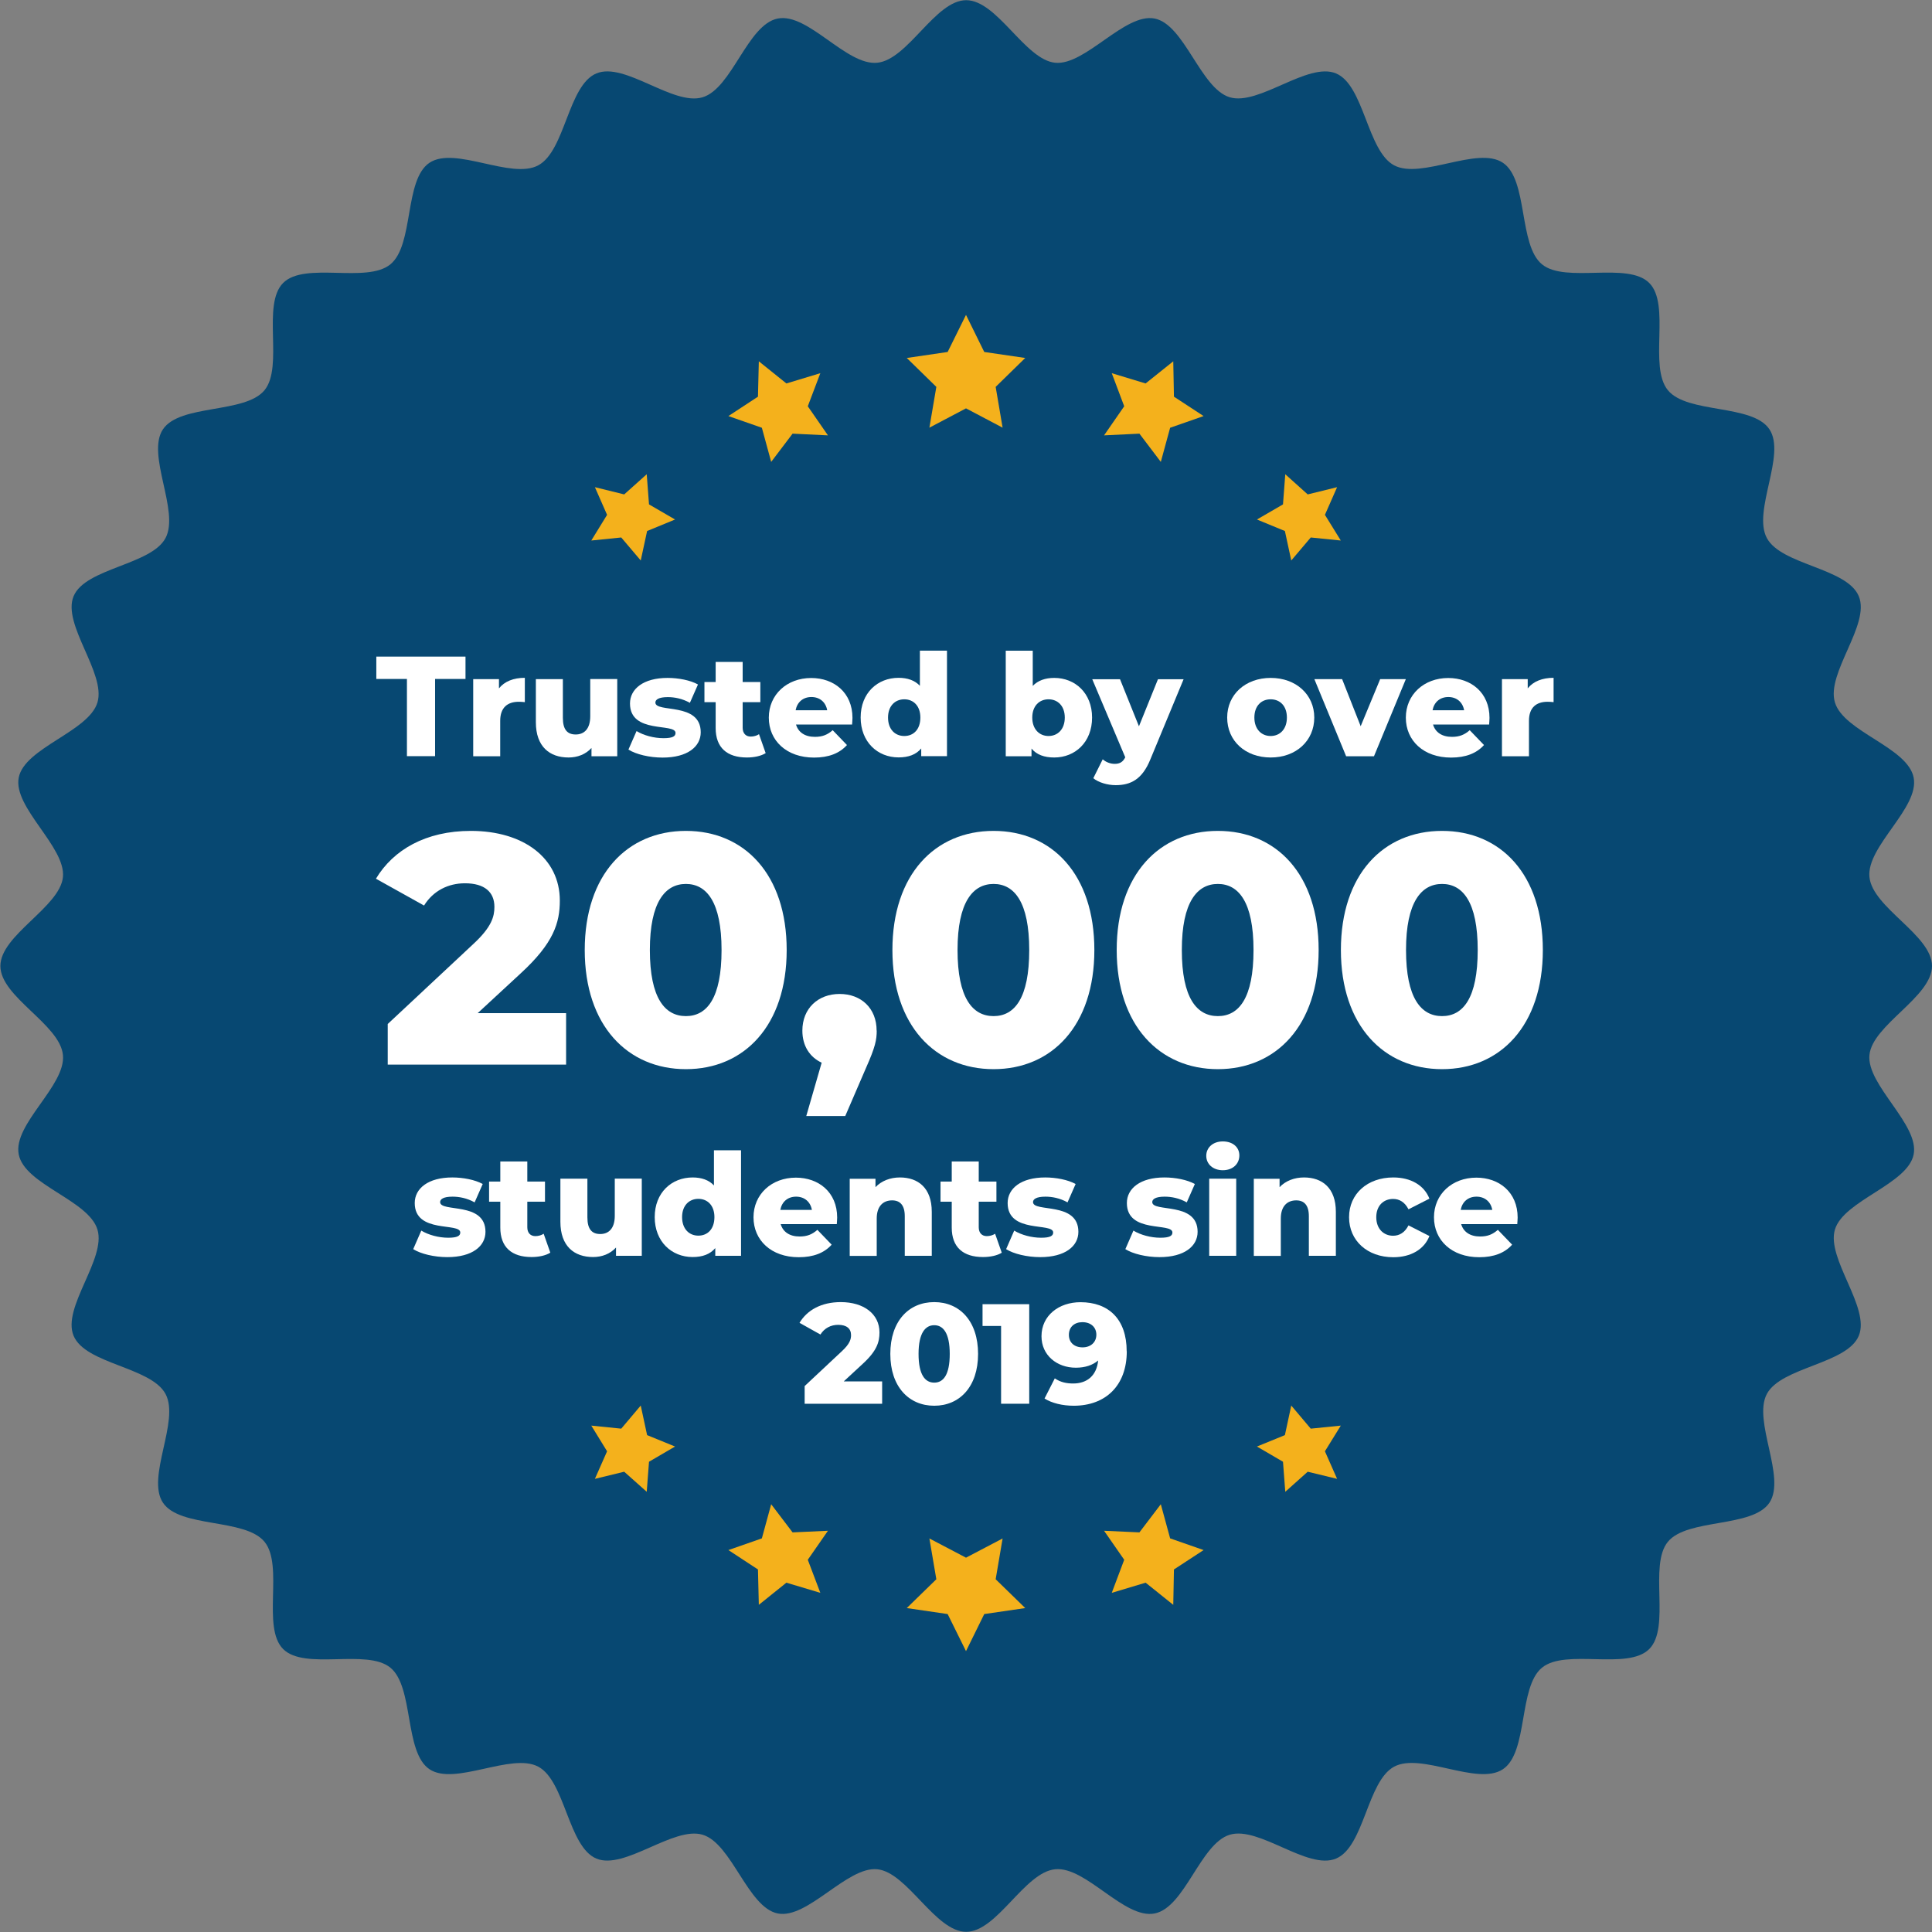 <?xml version="1.0" encoding="UTF-8"?>
<svg id="Layer_2" data-name="Layer 2" xmlns="http://www.w3.org/2000/svg" viewBox="0 0 203.2 203.2">
  <rect x="0" y="0" width="203.2" height="203.2" fill="#808080" stroke="none"/>
  <defs>
    <style>
      .cls-1 {
        fill: #074872;
      }

      .cls-2 {
        fill: #fff;
      }

      .cls-3 {
        fill: #f4b11c;
      }
    </style>
  </defs>
  <g id="Layer_1-2" data-name="Layer 1">
    <g>
      <path class="cls-1" d="M203.2,101.6c0,3.26-6.27,6.19-6.58,9.36s5.27,7.32,4.65,10.46-7.36,4.83-8.28,7.9,3.74,8.2,2.51,11.17-8.16,3.28-9.67,6.12,2.06,8.77.27,11.44-8.64,1.62-10.68,4.11.32,9-1.96,11.28-8.78-.09-11.28,1.96-1.43,8.89-4.11,10.68-8.59-1.8-11.44-.27-3.13,8.43-6.12,9.67-8.07-3.45-11.17-2.51-4.71,7.65-7.9,8.28-7.22-4.97-10.46-4.65-6.1,6.58-9.36,6.58-6.19-6.27-9.36-6.58-7.32,5.27-10.46,4.65-4.83-7.36-7.9-8.28-8.2,3.74-11.17,2.51-3.28-8.16-6.12-9.67-8.77,2.06-11.44.27-1.62-8.64-4.11-10.68-9,.32-11.28-1.96.09-8.78-1.96-11.28-8.89-1.43-10.68-4.11,1.8-8.59.27-11.44-8.43-3.13-9.67-6.12,3.45-8.07,2.51-11.17-7.65-4.71-8.28-7.9,4.97-7.22,4.65-10.46-6.58-6.1-6.58-9.36,6.27-6.19,6.58-9.36-5.27-7.32-4.65-10.46,7.36-4.83,8.28-7.9-3.74-8.2-2.51-11.17,8.16-3.28,9.67-6.12-2.06-8.77-.27-11.44,8.64-1.62,10.68-4.11-.32-9,1.96-11.28,8.78.09,11.28-1.96,1.43-8.89,4.11-10.68,8.59,1.8,11.44.27,3.13-8.43,6.12-9.67,8.07,3.45,11.17,2.51,4.71-7.65,7.9-8.28,7.22,4.97,10.46,4.65,6.1-6.58,9.36-6.58,6.19,6.27,9.36,6.58,7.32-5.27,10.46-4.65,4.83,7.36,7.9,8.28,8.2-3.74,11.17-2.51,3.28,8.16,6.12,9.67,8.77-2.06,11.44-.27,1.62,8.64,4.11,10.68,9-.32,11.28,1.96-.09,8.78,1.96,11.28,8.89,1.43,10.68,4.11-1.8,8.59-.27,11.44,8.43,3.13,9.67,6.12-3.45,8.07-2.51,11.17,7.65,4.71,8.28,7.9-4.97,7.22-4.65,10.46,6.58,6.1,6.58,9.36Z"/>
      <g>
        <g>
          <path class="cls-2" d="M42.8,71.41h-3.22v-2.35h9.38v2.35h-3.2v8.12h-2.96v-8.12Z"/>
          <path class="cls-2" d="M55.2,71.29v2.56c-.25-.03-.43-.04-.64-.04-1.15,0-1.95.58-1.95,2v3.73h-2.84v-8.11h2.71v.97c.58-.73,1.53-1.11,2.72-1.11Z"/>
          <path class="cls-2" d="M64.92,71.43v8.11h-2.71v-.87c-.61.67-1.48,1-2.41,1-1.99,0-3.44-1.14-3.44-3.71v-4.53h2.84v4.07c0,1.26.49,1.75,1.35,1.75s1.53-.55,1.53-1.92v-3.91h2.84Z"/>
          <path class="cls-2" d="M66.1,78.83l.85-1.94c.75.46,1.84.75,2.83.75s1.27-.21,1.27-.55c0-1.09-4.79.15-4.79-3.1,0-1.53,1.41-2.69,3.95-2.69,1.14,0,2.39.24,3.2.69l-.85,1.93c-.81-.45-1.62-.6-2.33-.6-.96,0-1.3.27-1.3.57,0,1.12,4.77-.09,4.77,3.13,0,1.5-1.38,2.66-4.01,2.66-1.38,0-2.8-.34-3.59-.84Z"/>
          <path class="cls-2" d="M80.53,79.21c-.49.31-1.23.46-1.97.46-2.08,0-3.29-1.02-3.29-3.1v-2.72h-1.18v-2.12h1.18v-2.11h2.84v2.11h1.86v2.12h-1.86v2.69c0,.6.34.93.85.93.31,0,.63-.09.87-.25l.7,1.99Z"/>
          <path class="cls-2" d="M89.62,76.2h-5.9c.24.82.94,1.3,1.99,1.3.79,0,1.32-.22,1.87-.7l1.5,1.56c-.78.87-1.92,1.32-3.46,1.32-2.89,0-4.76-1.78-4.76-4.2s1.9-4.17,4.46-4.17c2.39,0,4.34,1.53,4.34,4.2,0,.21-.03.48-.04.7ZM83.68,74.7h3.32c-.15-.85-.78-1.39-1.66-1.39s-1.5.54-1.66,1.39Z"/>
          <path class="cls-2" d="M99.6,68.43v11.1h-2.71v-.81c-.54.64-1.33.94-2.38.94-2.21,0-3.99-1.62-3.99-4.2s1.78-4.17,3.99-4.17c.94,0,1.71.27,2.24.84v-3.7h2.84ZM96.8,75.47c0-1.23-.73-1.92-1.69-1.92s-1.71.69-1.71,1.92.73,1.94,1.71,1.94,1.69-.7,1.69-1.94Z"/>
          <path class="cls-2" d="M114.86,75.47c0,2.59-1.78,4.2-3.98,4.2-1.06,0-1.86-.3-2.39-.94v.81h-2.71v-11.1h2.84v3.7c.55-.57,1.32-.84,2.26-.84,2.2,0,3.98,1.6,3.98,4.17ZM111.99,75.47c0-1.23-.75-1.92-1.71-1.92s-1.71.69-1.71,1.92.75,1.94,1.71,1.94,1.71-.7,1.71-1.94Z"/>
          <path class="cls-2" d="M124.49,71.43l-3.5,8.44c-.85,2.09-2.05,2.71-3.65,2.71-.85,0-1.81-.28-2.35-.73l.99-1.99c.33.3.81.48,1.26.48.55,0,.87-.21,1.11-.69l-3.47-8.21h2.92l1.99,4.95,2-4.95h2.71Z"/>
          <path class="cls-2" d="M129.07,75.47c0-2.44,1.93-4.17,4.58-4.17s4.58,1.74,4.58,4.17-1.9,4.2-4.58,4.2-4.58-1.75-4.58-4.2ZM135.35,75.47c0-1.23-.73-1.92-1.71-1.92s-1.71.69-1.71,1.92.75,1.94,1.71,1.94,1.71-.7,1.71-1.94Z"/>
          <path class="cls-2" d="M147.86,71.43l-3.35,8.11h-2.93l-3.34-8.11h2.92l1.95,4.95,2.05-4.95h2.71Z"/>
          <path class="cls-2" d="M156.61,76.2h-5.89c.24.82.94,1.3,1.99,1.3.79,0,1.32-.22,1.87-.7l1.5,1.56c-.78.87-1.92,1.32-3.46,1.32-2.89,0-4.76-1.78-4.76-4.2s1.9-4.17,4.46-4.17c2.39,0,4.34,1.53,4.34,4.2,0,.21-.03.48-.04.7ZM150.67,74.7h3.32c-.15-.85-.78-1.39-1.66-1.39s-1.5.54-1.66,1.39Z"/>
          <path class="cls-2" d="M163.4,71.29v2.56c-.25-.03-.43-.04-.64-.04-1.15,0-1.95.58-1.95,2v3.73h-2.84v-8.11h2.71v.97c.58-.73,1.53-1.11,2.72-1.11Z"/>
        </g>
        <g>
          <path class="cls-2" d="M43.46,131.38l.85-1.95c.75.46,1.84.75,2.83.75s1.27-.21,1.27-.55c0-1.09-4.79.15-4.79-3.1,0-1.53,1.41-2.69,3.95-2.69,1.14,0,2.39.24,3.2.69l-.85,1.93c-.81-.45-1.62-.6-2.33-.6-.96,0-1.3.27-1.3.57,0,1.12,4.77-.09,4.77,3.13,0,1.5-1.38,2.66-4.01,2.66-1.38,0-2.8-.34-3.59-.84Z"/>
          <path class="cls-2" d="M57.88,131.75c-.49.31-1.23.46-1.97.46-2.08,0-3.29-1.02-3.29-3.1v-2.72h-1.18v-2.12h1.18v-2.11h2.84v2.11h1.86v2.12h-1.86v2.69c0,.6.34.93.85.93.31,0,.63-.09.87-.25l.7,1.99Z"/>
          <path class="cls-2" d="M67.5,123.97v8.11h-2.71v-.87c-.61.67-1.48,1-2.41,1-1.99,0-3.44-1.14-3.44-3.71v-4.53h2.84v4.07c0,1.26.49,1.75,1.35,1.75s1.53-.55,1.53-1.92v-3.91h2.84Z"/>
          <path class="cls-2" d="M77.94,120.98v11.1h-2.71v-.81c-.54.64-1.33.94-2.38.94-2.21,0-3.99-1.62-3.99-4.2s1.78-4.17,3.99-4.17c.94,0,1.71.27,2.24.84v-3.7h2.84ZM75.14,128.01c0-1.23-.73-1.92-1.69-1.92s-1.71.69-1.71,1.92.73,1.95,1.71,1.95,1.69-.7,1.69-1.95Z"/>
          <path class="cls-2" d="M88.01,128.75h-5.9c.24.82.94,1.3,1.99,1.3.79,0,1.32-.22,1.87-.7l1.5,1.56c-.78.87-1.92,1.32-3.46,1.32-2.89,0-4.76-1.78-4.76-4.2s1.9-4.17,4.46-4.17c2.39,0,4.34,1.53,4.34,4.2,0,.21-.03.48-.04.7ZM82.07,127.25h3.32c-.15-.85-.78-1.39-1.66-1.39s-1.5.54-1.66,1.39Z"/>
          <path class="cls-2" d="M98,127.44v4.64h-2.84v-4.17c0-1.17-.51-1.66-1.33-1.66-.91,0-1.62.57-1.62,1.92v3.92h-2.84v-8.11h2.71v.88c.64-.67,1.56-1.02,2.57-1.02,1.9,0,3.35,1.09,3.35,3.61Z"/>
          <path class="cls-2" d="M105.37,131.75c-.49.31-1.23.46-1.98.46-2.08,0-3.29-1.02-3.29-3.1v-2.72h-1.18v-2.12h1.18v-2.11h2.84v2.11h1.86v2.12h-1.86v2.69c0,.6.34.93.85.93.31,0,.63-.09.87-.25l.7,1.99Z"/>
          <path class="cls-2" d="M105.82,131.38l.85-1.95c.75.46,1.84.75,2.83.75s1.27-.21,1.27-.55c0-1.09-4.79.15-4.79-3.1,0-1.53,1.41-2.69,3.95-2.69,1.14,0,2.39.24,3.2.69l-.85,1.93c-.81-.45-1.62-.6-2.33-.6-.96,0-1.3.27-1.3.57,0,1.12,4.77-.09,4.77,3.13,0,1.5-1.38,2.66-4.01,2.66-1.38,0-2.8-.34-3.59-.84Z"/>
          <path class="cls-2" d="M118.36,131.38l.85-1.95c.75.46,1.84.75,2.83.75s1.27-.21,1.27-.55c0-1.09-4.79.15-4.79-3.1,0-1.53,1.41-2.69,3.95-2.69,1.14,0,2.39.24,3.2.69l-.85,1.93c-.81-.45-1.62-.6-2.33-.6-.96,0-1.3.27-1.3.57,0,1.12,4.77-.09,4.77,3.13,0,1.5-1.38,2.66-4.01,2.66-1.38,0-2.8-.34-3.59-.84Z"/>
          <path class="cls-2" d="M126.87,121.56c0-.85.69-1.51,1.74-1.51s1.74.61,1.74,1.47c0,.9-.69,1.56-1.74,1.56s-1.74-.66-1.74-1.51ZM127.18,123.97h2.84v8.11h-2.84v-8.11Z"/>
          <path class="cls-2" d="M140.5,127.44v4.64h-2.84v-4.17c0-1.17-.51-1.66-1.33-1.66-.91,0-1.62.57-1.62,1.92v3.92h-2.84v-8.11h2.71v.88c.64-.67,1.56-1.02,2.57-1.02,1.9,0,3.35,1.09,3.35,3.61Z"/>
          <path class="cls-2" d="M141.89,128.01c0-2.44,1.93-4.17,4.65-4.17,1.84,0,3.25.82,3.8,2.23l-2.2,1.12c-.39-.76-.96-1.09-1.62-1.09-.99,0-1.77.69-1.77,1.92s.78,1.95,1.77,1.95c.66,0,1.23-.33,1.62-1.09l2.2,1.12c-.55,1.41-1.96,2.23-3.8,2.23-2.72,0-4.65-1.74-4.65-4.2Z"/>
          <path class="cls-2" d="M159.57,128.75h-5.89c.24.82.94,1.3,1.99,1.3.79,0,1.32-.22,1.87-.7l1.5,1.56c-.78.87-1.92,1.32-3.46,1.32-2.89,0-4.76-1.78-4.76-4.2s1.9-4.17,4.46-4.17c2.39,0,4.34,1.53,4.34,4.2,0,.21-.03.48-.04.7ZM153.63,127.25h3.32c-.15-.85-.78-1.39-1.66-1.39s-1.5.54-1.66,1.39Z"/>
          <path class="cls-2" d="M92.78,145.29v2.35h-8.15v-1.86l3.92-3.67c.84-.78.96-1.26.96-1.69,0-.67-.45-1.08-1.35-1.08-.76,0-1.45.34-1.87,1.02l-2.2-1.23c.79-1.32,2.27-2.18,4.34-2.18,2.41,0,4.07,1.24,4.07,3.19,0,1.02-.28,1.95-1.78,3.32l-1.98,1.83h4.04Z"/>
          <path class="cls-2" d="M93.64,142.4c0-3.46,1.95-5.45,4.62-5.45s4.61,1.99,4.61,5.45-1.95,5.45-4.61,5.45-4.62-1.99-4.62-5.45ZM99.89,142.4c0-2.2-.69-3.02-1.63-3.02s-1.65.82-1.65,3.02.69,3.02,1.65,3.02,1.63-.82,1.63-3.02Z"/>
          <path class="cls-2" d="M108.25,137.17v10.47h-2.96v-8.18h-1.95v-2.29h4.91Z"/>
          <path class="cls-2" d="M118.51,142.12c0,3.65-2.26,5.73-5.58,5.73-1.17,0-2.3-.27-3.07-.76l1.08-2.12c.6.42,1.26.54,1.93.54,1.48,0,2.47-.84,2.63-2.42-.58.49-1.36.76-2.35.76-1.98,0-3.61-1.3-3.61-3.31,0-2.18,1.83-3.58,4.1-3.58,2.95,0,4.86,1.77,4.86,5.16ZM115.31,140.38c0-.78-.57-1.32-1.47-1.32-.84,0-1.42.51-1.42,1.33s.58,1.32,1.44,1.32,1.45-.54,1.45-1.33Z"/>
        </g>
        <g>
          <path class="cls-2" d="M59.54,106.57v5.4h-18.76v-4.27l9.02-8.43c1.93-1.79,2.2-2.89,2.2-3.89,0-1.55-1.03-2.48-3.1-2.48-1.76,0-3.34.79-4.3,2.34l-5.06-2.82c1.82-3.03,5.23-5.03,9.98-5.03,5.54,0,9.36,2.86,9.36,7.33,0,2.34-.65,4.47-4.1,7.64l-4.54,4.2h9.29Z"/>
          <path class="cls-2" d="M61.5,99.92c0-7.95,4.48-12.53,10.64-12.53s10.6,4.58,10.6,12.53-4.47,12.53-10.6,12.53-10.64-4.58-10.64-12.53ZM75.89,99.92c0-5.06-1.58-6.95-3.75-6.95s-3.79,1.89-3.79,6.95,1.58,6.95,3.79,6.95,3.75-1.89,3.75-6.95Z"/>
          <path class="cls-2" d="M92.21,108.39c0,.96-.14,1.72-1.14,3.96l-2.17,5.03h-4.1l1.62-5.61c-1.24-.58-2.03-1.75-2.03-3.37,0-2.34,1.65-3.86,3.92-3.86s3.89,1.51,3.89,3.86Z"/>
          <path class="cls-2" d="M93.86,99.92c0-7.95,4.48-12.53,10.64-12.53s10.6,4.58,10.6,12.53-4.47,12.53-10.6,12.53-10.64-4.58-10.64-12.53ZM108.25,99.92c0-5.06-1.58-6.95-3.75-6.95s-3.79,1.89-3.79,6.95,1.58,6.95,3.79,6.95,3.75-1.89,3.75-6.95Z"/>
          <path class="cls-2" d="M117.45,99.92c0-7.95,4.48-12.53,10.64-12.53s10.6,4.58,10.6,12.53-4.48,12.53-10.6,12.53-10.64-4.58-10.64-12.53ZM131.84,99.92c0-5.06-1.58-6.95-3.75-6.95s-3.79,1.89-3.79,6.95,1.58,6.95,3.79,6.95,3.75-1.89,3.75-6.95Z"/>
          <path class="cls-2" d="M141.03,99.92c0-7.95,4.47-12.53,10.64-12.53s10.6,4.58,10.6,12.53-4.48,12.53-10.6,12.53-10.64-4.58-10.64-12.53ZM155.42,99.92c0-5.06-1.58-6.95-3.75-6.95s-3.79,1.89-3.79,6.95,1.58,6.95,3.79,6.95,3.75-1.89,3.75-6.95Z"/>
        </g>
      </g>
      <g>
        <polygon class="cls-3" points="101.6 33.12 103.52 37.02 107.83 37.65 104.72 40.69 105.45 44.98 101.6 42.95 97.75 44.98 98.48 40.69 95.37 37.65 99.67 37.02 101.6 33.12"/>
        <polygon class="cls-3" points="123.4 38 123.47 41.72 126.59 43.76 123.07 44.99 122.09 48.58 119.84 45.61 116.12 45.79 118.24 42.73 116.93 39.25 120.49 40.33 123.4 38"/>
        <polygon class="cls-3" points="140.63 51.24 139.35 54.15 141.02 56.85 137.86 56.53 135.81 58.95 135.14 55.85 132.2 54.64 134.94 53.05 135.18 49.88 137.54 52 140.63 51.24"/>
        <polygon class="cls-3" points="79.81 38 79.72 41.72 76.61 43.76 80.13 44.99 81.11 48.58 83.36 45.61 87.08 45.79 84.96 42.73 86.28 39.25 82.71 40.33 79.81 38"/>
        <polygon class="cls-3" points="62.57 51.24 63.85 54.15 62.19 56.85 65.34 56.53 67.39 58.95 68.06 55.85 71 54.64 68.26 53.05 68.02 49.88 65.65 52 62.57 51.24"/>
      </g>
      <g>
        <polygon class="cls-3" points="101.6 173.66 103.52 169.76 107.83 169.13 104.72 166.1 105.45 161.81 101.6 163.83 97.75 161.81 98.48 166.1 95.37 169.13 99.67 169.76 101.6 173.66"/>
        <polygon class="cls-3" points="123.4 168.79 123.47 165.07 126.59 163.03 123.07 161.8 122.09 158.21 119.84 161.17 116.12 161 118.24 164.05 116.93 167.53 120.49 166.46 123.4 168.79"/>
        <polygon class="cls-3" points="140.63 155.54 139.35 152.64 141.02 149.94 137.86 150.26 135.81 147.83 135.14 150.94 132.2 152.14 134.94 153.74 135.18 156.9 137.54 154.79 140.63 155.54"/>
        <polygon class="cls-3" points="79.81 168.79 79.72 165.07 76.61 163.03 80.13 161.8 81.11 158.21 83.36 161.17 87.08 161 84.96 164.05 86.28 167.53 82.71 166.46 79.81 168.79"/>
        <polygon class="cls-3" points="62.57 155.54 63.85 152.64 62.19 149.94 65.34 150.26 67.39 147.83 68.06 150.94 71 152.14 68.26 153.74 68.02 156.9 65.65 154.79 62.57 155.54"/>
      </g>
    </g>
  </g>
</svg>